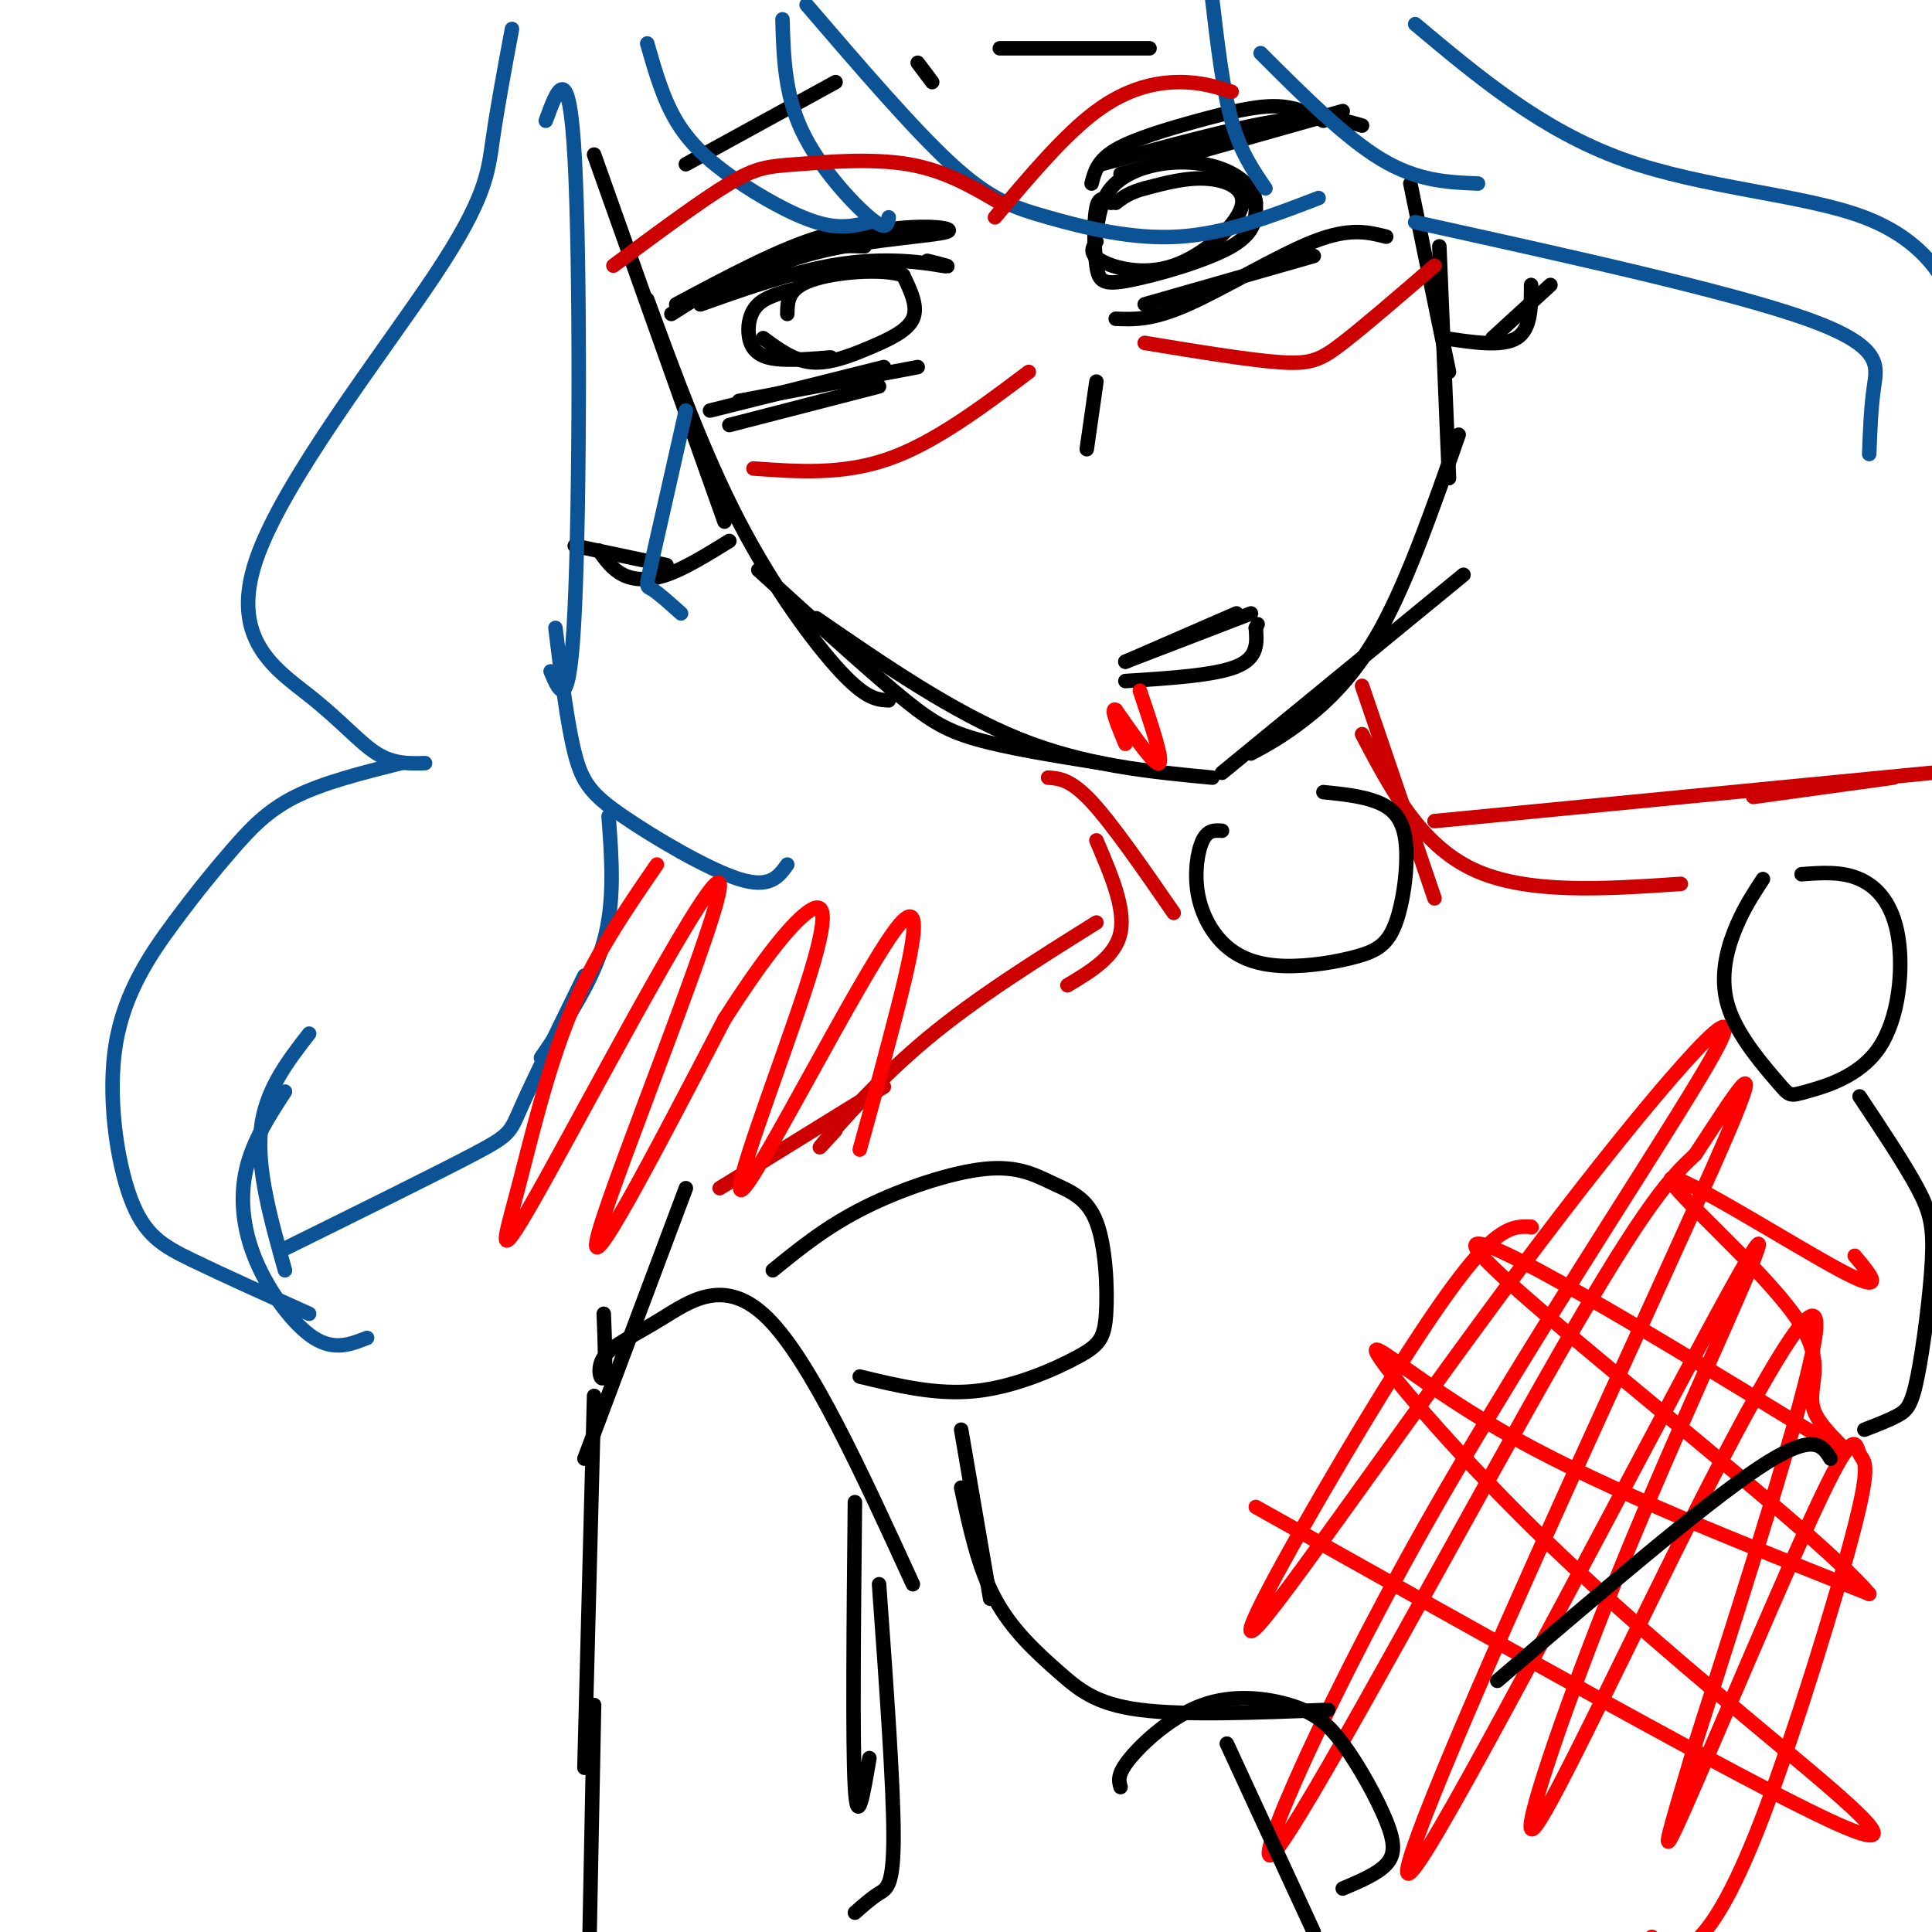 <svg viewBox='0 0 400 400' version='1.1' xmlns='http://www.w3.org/2000/svg' xmlns:xlink='http://www.w3.org/1999/xlink'><g fill='none' stroke='rgb(0,0,0)' stroke-width='3' stroke-linecap='round' stroke-linejoin='round'><path d='M123,32c0.000,0.000 27.000,76.000 27,76'/><path d='M134,62c5.911,16.111 11.822,32.222 19,46c7.178,13.778 15.622,25.222 21,31c5.378,5.778 7.689,5.889 10,6'/><path d='M157,118c10.511,9.556 21.022,19.111 28,25c6.978,5.889 10.422,8.111 17,10c6.578,1.889 16.289,3.444 26,5'/><path d='M169,128c14.167,9.750 28.333,19.500 42,25c13.667,5.500 26.833,6.750 40,8'/><path d='M253,160c0.000,0.000 50.000,-41.000 50,-41'/><path d='M259,156c3.222,-1.733 6.444,-3.467 11,-7c4.556,-3.533 10.444,-8.867 16,-19c5.556,-10.133 10.778,-25.067 16,-40'/><path d='M300,99c0.000,0.000 -2.000,-48.000 -2,-48'/><path d='M300,77c0.000,0.000 -8.000,-39.000 -8,-39'/><path d='M299,70c6.000,0.917 12.000,1.833 15,0c3.000,-1.833 3.000,-6.417 3,-11'/><path d='M309,70c0.000,0.000 12.000,-11.000 12,-11'/><path d='M151,112c-4.600,2.844 -9.200,5.689 -13,7c-3.800,1.311 -6.800,1.089 -9,0c-2.200,-1.089 -3.600,-3.044 -5,-5'/><path d='M138,117c0.000,0.000 -19.000,-4.000 -19,-4'/><path d='M139,65c7.667,-4.833 15.333,-9.667 22,-12c6.667,-2.333 12.333,-2.167 18,-2'/><path d='M140,63c10.750,-5.750 21.500,-11.500 30,-14c8.500,-2.500 14.750,-1.750 21,-1'/><path d='M232,36c0.000,0.000 46.000,-13.000 46,-13'/><path d='M226,38c0.607,-2.387 1.214,-4.774 5,-7c3.786,-2.226 10.750,-4.292 17,-6c6.250,-1.708 11.786,-3.060 16,-3c4.214,0.060 7.107,1.530 10,3'/><path d='M228,34c14.000,-3.833 28.000,-7.667 37,-9c9.000,-1.333 13.000,-0.167 17,1'/><path d='M147,85c0.000,0.000 36.000,-9.000 36,-9'/><path d='M153,83c0.000,0.000 37.000,-7.000 37,-7'/><path d='M231,66c3.778,0.156 7.556,0.311 15,-3c7.444,-3.311 18.556,-10.089 26,-13c7.444,-2.911 11.222,-1.956 15,-1'/><path d='M237,63c0.000,0.000 35.000,-10.000 35,-10'/><path d='M151,88c0.000,0.000 31.000,-8.000 31,-8'/><path d='M225,93c0.000,0.000 2.000,-14.000 2,-14'/><path d='M233,137c0.000,0.000 23.000,-10.000 23,-10'/><path d='M259,127c0.000,0.000 -26.000,10.000 -26,10'/><path d='M233,141c9.250,-0.583 18.500,-1.167 23,-3c4.500,-1.833 4.250,-4.917 4,-8'/><path d='M260,130c0.667,-1.333 0.333,-0.667 0,0'/><path d='M164,60c-2.690,0.738 -5.381,1.476 -7,3c-1.619,1.524 -2.167,3.833 -2,6c0.167,2.167 1.048,4.190 4,5c2.952,0.810 7.976,0.405 13,0'/><path d='M158,70c3.149,2.327 6.298,4.655 10,5c3.702,0.345 7.958,-1.292 12,-3c4.042,-1.708 7.869,-3.488 9,-6c1.131,-2.512 -0.435,-5.756 -2,-9'/><path d='M187,57c-4.311,-1.489 -14.089,-0.711 -19,1c-4.911,1.711 -4.956,4.356 -5,7'/><path d='M230,42c-1.215,-0.804 -2.431,-1.608 -3,1c-0.569,2.608 -0.493,8.627 0,12c0.493,3.373 1.402,4.100 7,3c5.598,-1.100 15.885,-4.029 21,-7c5.115,-2.971 5.057,-5.986 5,-9'/><path d='M260,42c-0.174,-2.866 -3.108,-5.531 -7,-7c-3.892,-1.469 -8.740,-1.742 -13,-1c-4.260,0.742 -7.931,2.498 -10,5c-2.069,2.502 -2.534,5.751 -3,9'/><path d='M227,50c-0.817,1.265 -1.633,2.530 1,4c2.633,1.470 8.716,3.147 15,1c6.284,-2.147 12.769,-8.116 14,-12c1.231,-3.884 -2.791,-5.681 -7,-6c-4.209,-0.319 -8.604,0.841 -13,2'/><path d='M237,39c-3.167,0.833 -4.583,1.917 -6,3'/><path d='M152,59c9.935,-4.595 19.869,-9.190 29,-11c9.131,-1.810 17.458,-0.833 15,0c-2.458,0.833 -15.702,1.524 -26,4c-10.298,2.476 -17.649,6.738 -25,11'/><path d='M145,63c0.833,-0.119 15.417,-5.917 27,-8c11.583,-2.083 20.167,-0.452 23,0c2.833,0.452 -0.083,-0.274 -3,-1'/><path d='M142,34c0.000,0.000 31.000,-17.000 31,-17'/><path d='M207,10c0.000,0.000 31.000,0.000 31,0'/><path d='M190,13c0.000,0.000 3.000,4.000 3,4'/></g>
<g fill='none' stroke='rgb(11,83,148)' stroke-width='3' stroke-linecap='round' stroke-linejoin='round'><path d='M134,9c1.619,5.673 3.238,11.345 6,16c2.762,4.655 6.667,8.292 12,12c5.333,3.708 12.095,7.488 17,9c4.905,1.512 7.952,0.756 11,0'/><path d='M184,45c-0.222,1.489 -0.444,2.978 -4,0c-3.556,-2.978 -10.444,-10.422 -14,-18c-3.556,-7.578 -3.778,-15.289 -4,-23'/><path d='M167,1c11.048,12.869 22.095,25.738 30,33c7.905,7.262 12.667,8.917 20,11c7.333,2.083 17.238,4.595 27,4c9.762,-0.595 19.381,-4.298 29,-8'/><path d='M262,39c-2.583,-3.750 -5.167,-7.500 -7,-14c-1.833,-6.500 -2.917,-15.750 -4,-25'/><path d='M261,11c8.750,8.750 17.500,17.500 25,22c7.500,4.500 13.750,4.750 20,5'/><path d='M293,5c13.083,10.970 26.167,21.940 43,28c16.833,6.060 37.417,7.208 50,12c12.583,4.792 17.167,13.226 19,19c1.833,5.774 0.917,8.887 0,12'/><path d='M293,46c32.622,7.200 65.244,14.400 81,20c15.756,5.600 14.644,9.600 14,14c-0.644,4.400 -0.822,9.200 -1,14'/><path d='M113,25c2.422,-6.667 4.844,-13.333 6,8c1.156,21.333 1.044,70.667 0,93c-1.044,22.333 -3.022,17.667 -5,13'/><path d='M115,130c1.214,9.923 2.429,19.845 4,26c1.571,6.155 3.500,8.542 10,13c6.500,4.458 17.571,10.988 24,13c6.429,2.012 8.214,-0.494 10,-3'/><path d='M141,127c-2.378,-2.133 -4.756,-4.267 -6,-5c-1.244,-0.733 -1.356,-0.067 0,-6c1.356,-5.933 4.178,-18.467 7,-31'/><path d='M106,6c-1.518,8.138 -3.036,16.275 -4,23c-0.964,6.725 -1.374,12.037 -12,28c-10.626,15.963 -31.467,42.578 -37,59c-5.533,16.422 4.241,22.652 11,28c6.759,5.348 10.503,9.814 14,12c3.497,2.186 6.749,2.093 10,2'/><path d='M83,158c-8.091,2.028 -16.182,4.056 -22,7c-5.818,2.944 -9.364,6.803 -13,11c-3.636,4.197 -7.361,8.732 -12,15c-4.639,6.268 -10.192,14.268 -12,25c-1.808,10.732 0.129,24.197 3,32c2.871,7.803 6.678,9.944 13,13c6.322,3.056 15.161,7.028 24,11'/><path d='M76,277c-3.399,1.339 -6.798,2.679 -11,0c-4.202,-2.679 -9.208,-9.375 -12,-16c-2.792,-6.625 -3.369,-13.179 -2,-19c1.369,-5.821 4.685,-10.911 8,-16'/><path d='M59,263c-2.917,-10.417 -5.833,-20.833 -5,-29c0.833,-8.167 5.417,-14.083 10,-20'/><path d='M58,259c16.067,-7.933 32.133,-15.867 40,-20c7.867,-4.133 7.533,-4.467 10,-10c2.467,-5.533 7.733,-16.267 13,-27'/><path d='M112,219c5.333,-7.833 10.667,-15.667 13,-24c2.333,-8.333 1.667,-17.167 1,-26'/></g>
<g fill='none' stroke='rgb(204,0,0)' stroke-width='3' stroke-linecap='round' stroke-linejoin='round'><path d='M127,55c9.131,-6.780 18.262,-13.560 24,-17c5.738,-3.440 8.083,-3.542 14,-4c5.917,-0.458 15.405,-1.274 23,0c7.595,1.274 13.298,4.637 19,8'/><path d='M206,45c7.222,-8.578 14.444,-17.156 21,-22c6.556,-4.844 12.444,-5.956 17,-6c4.556,-0.044 7.778,0.978 11,2'/><path d='M156,97c9.250,0.667 18.500,1.333 28,-2c9.500,-3.333 19.250,-10.667 29,-18'/><path d='M237,71c10.800,1.778 21.600,3.556 28,4c6.400,0.444 8.400,-0.444 13,-4c4.600,-3.556 11.800,-9.778 19,-16'/><path d='M217,161c2.333,0.167 4.667,0.333 9,5c4.333,4.667 10.667,13.833 17,23'/><path d='M227,174c3.000,7.000 6.000,14.000 5,19c-1.000,5.000 -6.000,8.000 -11,11'/><path d='M282,142c0.000,0.000 15.000,44.000 15,44'/><path d='M282,152c6.000,11.417 12.000,22.833 23,28c11.000,5.167 27.000,4.083 43,3'/><path d='M227,191c-12.400,7.756 -24.800,15.511 -35,24c-10.200,8.489 -18.200,17.711 -21,21c-2.800,3.289 -0.400,0.644 2,-2'/><path d='M183,225c0.000,0.000 -34.000,21.000 -34,21'/><path d='M297,170c0.000,0.000 103.000,-10.000 103,-10'/><path d='M363,165c0.000,0.000 29.000,-4.000 29,-4'/></g>
<g fill='none' stroke='rgb(255,0,0)' stroke-width='3' stroke-linecap='round' stroke-linejoin='round'><path d='M236,143c2.417,7.167 4.833,14.333 4,15c-0.833,0.667 -4.917,-5.167 -9,-11'/><path d='M231,147c-1.167,-0.667 0.417,3.167 2,7'/><path d='M136,179c-6.537,9.489 -13.074,18.978 -18,31c-4.926,12.022 -8.243,26.578 -11,37c-2.757,10.422 -4.956,16.711 6,-3c10.956,-19.711 35.065,-65.422 36,-61c0.935,4.422 -21.304,58.978 -25,72c-3.696,13.022 11.152,-15.489 26,-44'/><path d='M150,211c7.528,-11.771 13.348,-19.198 17,-22c3.652,-2.802 5.136,-0.980 0,15c-5.136,15.980 -16.892,46.118 -13,42c3.892,-4.118 23.432,-42.493 31,-53c7.568,-10.507 3.162,6.855 0,19c-3.162,12.145 -5.081,19.072 -7,26'/><path d='M317,254c0.000,0.000 0.100,0.100 0.1,0.1'/><path d='M317,254c-2.892,-0.144 -5.784,-0.288 -12,7c-6.216,7.288 -15.755,22.009 -27,41c-11.245,18.991 -24.196,42.253 -17,34c7.196,-8.253 34.540,-48.021 58,-79c23.460,-30.979 43.038,-53.168 37,-41c-6.038,12.168 -37.691,58.695 -61,100c-23.309,41.305 -38.276,77.390 -30,66c8.276,-11.390 39.793,-70.254 58,-102c18.207,-31.746 23.103,-36.373 28,-41'/><path d='M351,239c8.200,-12.455 14.701,-23.091 7,-5c-7.701,18.091 -29.604,64.910 -46,102c-16.396,37.090 -27.283,64.451 -16,46c11.283,-18.451 44.738,-82.715 59,-109c14.262,-26.285 9.331,-14.592 2,2c-7.331,16.592 -17.064,38.081 -26,61c-8.936,22.919 -17.076,47.267 -13,42c4.076,-5.267 20.367,-40.149 34,-67c13.633,-26.851 24.610,-45.672 24,-36c-0.610,9.672 -12.805,47.836 -25,86'/><path d='M351,361c-5.904,19.983 -8.163,26.941 -2,13c6.163,-13.941 20.747,-48.783 28,-64c7.253,-15.217 7.174,-10.811 8,-9c0.826,1.811 2.555,1.027 -1,15c-3.555,13.973 -12.396,42.704 -19,60c-6.604,17.296 -10.970,23.157 -14,26c-3.030,2.843 -4.723,2.670 -6,2c-1.277,-0.670 -2.139,-1.835 -3,-3'/><path d='M260,312c50.284,28.236 100.568,56.472 119,65c18.432,8.528 5.011,-2.651 -11,-16c-16.011,-13.349 -34.611,-28.867 -51,-45c-16.389,-16.133 -30.566,-32.882 -32,-36c-1.434,-3.118 9.876,7.395 29,18c19.124,10.605 46.062,21.303 73,32'/><path d='M387,330c-10.940,-13.224 -74.790,-62.284 -81,-71c-6.210,-8.716 45.221,22.912 65,35c19.779,12.088 7.905,4.637 5,-1c-2.905,-5.637 3.160,-9.459 -4,-20c-7.160,-10.541 -27.543,-27.799 -26,-29c1.543,-1.201 25.012,13.657 35,19c9.988,5.343 6.494,1.172 3,-3'/></g>
<g fill='none' stroke='rgb(0,0,0)' stroke-width='3' stroke-linecap='round' stroke-linejoin='round'><path d='M142,246c0.000,0.000 -21.000,56.000 -21,56'/><path d='M125,272c0.236,5.793 0.472,11.585 0,13c-0.472,1.415 -1.652,-1.549 0,-4c1.652,-2.451 6.137,-4.391 12,-8c5.863,-3.609 13.104,-8.888 22,0c8.896,8.888 19.448,31.944 30,55'/><path d='M123,289c0.000,0.000 -2.000,77.000 -2,77'/><path d='M123,353c0.000,0.000 -1.000,51.000 -1,51'/><path d='M160,263c5.556,-4.525 11.112,-9.050 19,-13c7.888,-3.950 18.107,-7.324 25,-8c6.893,-0.676 10.460,1.346 14,3c3.540,1.654 7.054,2.940 9,8c1.946,5.060 2.326,13.892 2,19c-0.326,5.108 -1.357,6.491 -6,9c-4.643,2.509 -12.898,6.146 -21,7c-8.102,0.854 -16.051,-1.073 -24,-3'/><path d='M365,182c-2.139,3.268 -4.277,6.536 -6,11c-1.723,4.464 -3.030,10.123 -1,16c2.030,5.877 7.399,11.970 10,15c2.601,3.030 2.435,2.997 6,2c3.565,-0.997 10.863,-2.958 15,-9c4.137,-6.042 5.114,-16.165 4,-23c-1.114,-6.835 -4.318,-10.381 -8,-12c-3.682,-1.619 -7.841,-1.309 -12,-1'/><path d='M253,172c-1.464,-0.102 -2.929,-0.204 -4,2c-1.071,2.204 -1.749,6.712 -1,11c0.749,4.288 2.926,8.354 6,11c3.074,2.646 7.044,3.873 12,4c4.956,0.127 10.897,-0.844 15,-2c4.103,-1.156 6.368,-2.495 8,-7c1.632,-4.505 2.632,-12.174 2,-17c-0.632,-4.826 -2.895,-6.807 -6,-8c-3.105,-1.193 -7.053,-1.596 -11,-2'/><path d='M232,370c-0.378,-1.325 -0.756,-2.650 2,-6c2.756,-3.350 8.647,-8.725 15,-11c6.353,-2.275 13.169,-1.449 18,0c4.831,1.449 7.676,3.523 11,8c3.324,4.477 7.126,11.359 9,16c1.874,4.641 1.821,7.040 0,9c-1.821,1.960 -5.411,3.480 -9,5'/><path d='M199,296c0.000,0.000 6.000,35.000 6,35'/><path d='M199,308c1.762,8.262 3.524,16.524 7,23c3.476,6.476 8.667,11.167 13,15c4.333,3.833 7.810,6.810 17,8c9.190,1.190 24.095,0.595 39,0'/><path d='M310,348c21.250,-18.167 42.500,-36.333 54,-44c11.500,-7.667 13.250,-4.833 15,-2'/><path d='M386,296c2.601,-1.000 5.203,-2.000 7,-3c1.797,-1.000 2.791,-2.000 4,-8c1.209,-6.000 2.633,-17.000 3,-24c0.367,-7.000 -0.324,-10.000 -3,-15c-2.676,-5.000 -7.338,-12.000 -12,-19'/><path d='M177,311c-0.250,25.083 -0.500,50.167 0,59c0.500,8.833 1.750,1.417 3,-6'/><path d='M182,328c1.489,20.711 2.978,41.422 3,52c0.022,10.578 -1.422,11.022 -3,12c-1.578,0.978 -3.289,2.489 -5,4'/><path d='M254,361c0.000,0.000 18.000,39.000 18,39'/></g>
</svg>